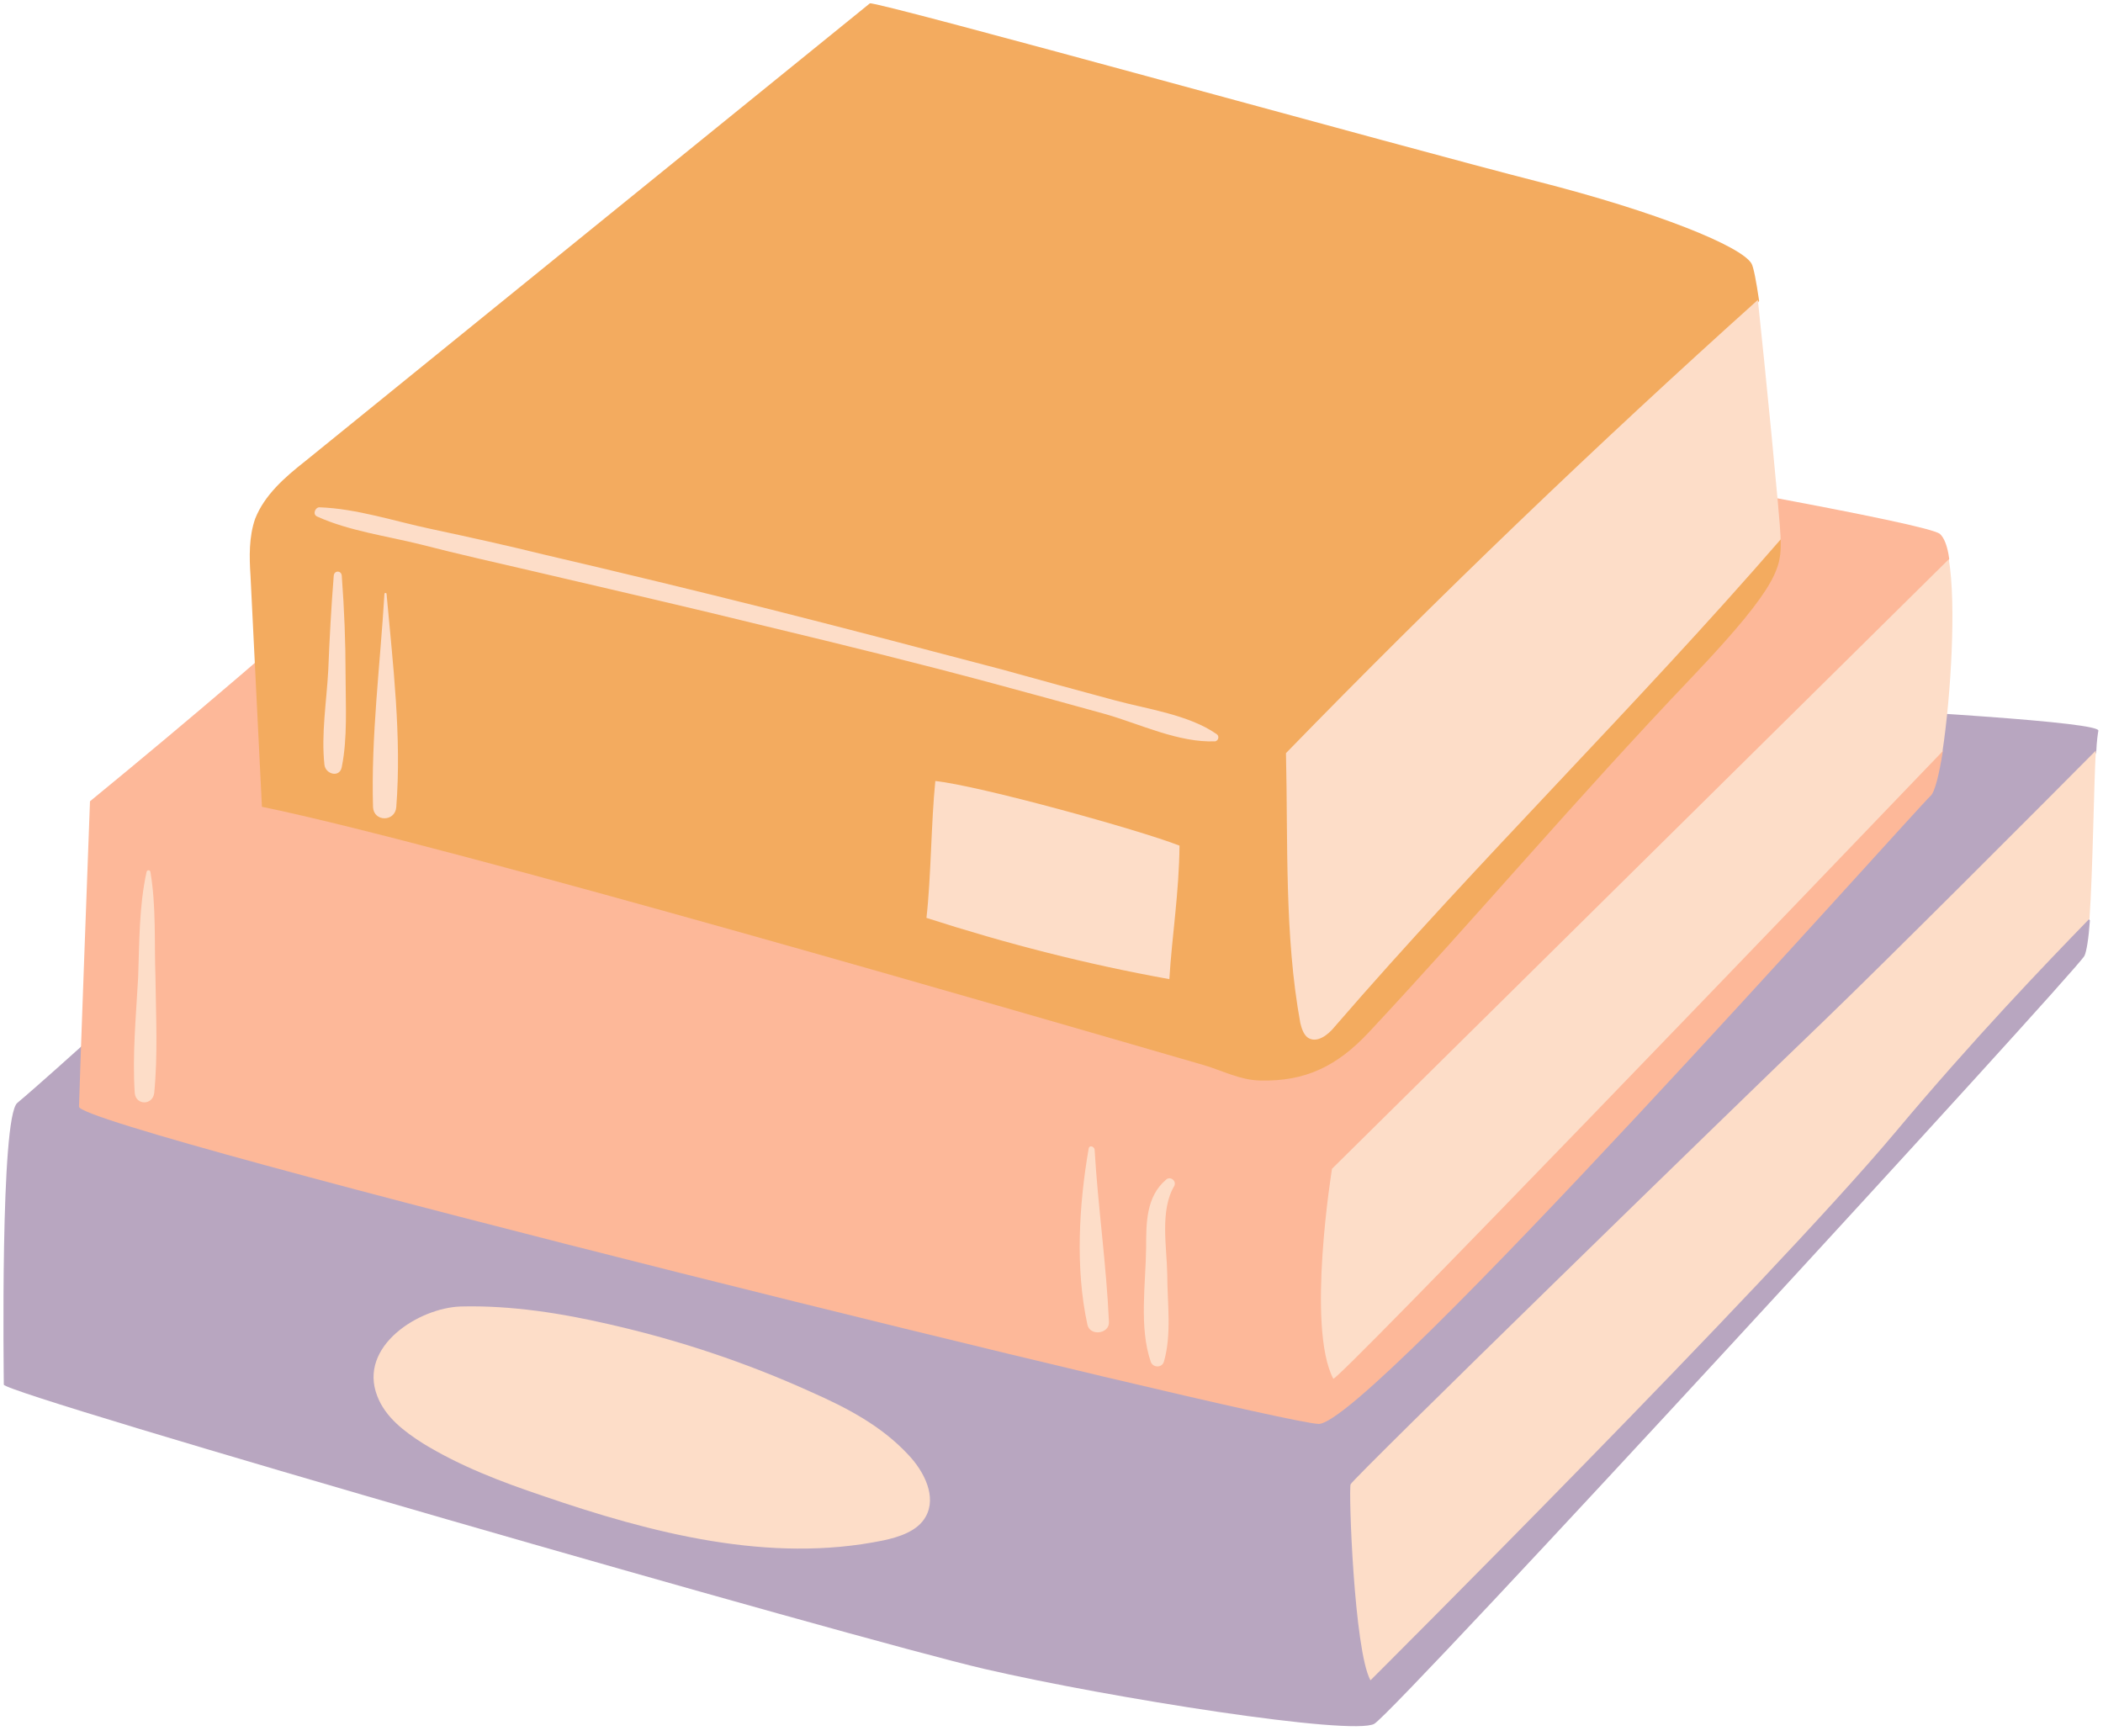 <?xml version="1.0" encoding="UTF-8"?><svg xmlns="http://www.w3.org/2000/svg" xmlns:xlink="http://www.w3.org/1999/xlink" height="411.0" preserveAspectRatio="xMidYMid meet" version="1.0" viewBox="-0.7 -0.8 497.8 411.0" width="497.8" zoomAndPan="magnify"><g id="change1_1"><path d="M319.6,161.4c0,0,177.5,6.8,176.4,10.8c-0.1,0.6-0.4,2.4-0.5,5.1c-10.6,22.1-6.8,33.5-1.5,39.8 c-0.3,4.3-0.8,7.4-1.3,8.4c-2.3,4.1-162.9,178.8-168.1,181.8c-5.2,2.9-62.5-6.1-92.3-13c-29.8-6.9-232.1-65.1-232.1-67.3 c0-2.2-0.9-63.3,3.2-66.7c4.1-3.4,15.3-13.5,15.3-13.5L319.6,161.4z" fill="#b8a6c0"/></g><g id="change2_1"><path d="M458.5,125.6c1,0.9,1.8,2.9,2.2,5.9c-4,11.7-11.6,34.7-1.5,45.5c-0.9,5.6-1.9,9.7-2.9,10.6 c-4,3.7-133.3,149.1-144.9,148.7c-11.6-0.4-293.6-69.9-293.4-75.1c0.1-5.1,2.6-72.3,2.6-72.3c47.1-38.6,92.6-79.2,136.4-121.6l0,0 c-0.9,2.6,0.8,5.2,3.4,5.7C199.6,79.5,452.6,120.7,458.5,125.6z" fill="#fdb899"/></g><g id="change3_1"><path d="M400.1,159.2c-28.3,29.7-51.1,56.9-76.8,84.4c-7.4,7.9-14.9,11.7-25.8,11.4c-4.6-0.1-8.8-2.3-13.1-3.6 c-39.4-11.4-179.3-52.2-223.1-61.2c-0.9-18.2-1.8-36.4-2.7-54.6c-0.3-4.6-0.4-9.3,1.1-13.6c2.2-5.6,7-9.8,11.7-13.5 C116,72.3,160.7,36.1,205.2,0c0.9-0.8,129,34.8,157.8,42.1c28.7,7.3,48.5,15.4,50.9,19.5c0.5,0.9,1.1,4.1,1.8,8.8 c-17.7,28.4,5.1,51.3,5.1,56.5C420.9,133.2,420.9,137.3,400.1,159.2z" fill="#f3ab5f"/></g><g id="change4_1"><path d="M308.8,244.8c-1-0.8-1.4-2.2-1.7-3.4c-3.8-20.7-2.9-42.9-3.4-63.9c36-37,73.3-72.8,111.7-107.3 c1.7,15.8,5.2,51.3,5.4,56.4c0,0.1,0,0.3,0,0.3c-34.4,39.7-71.2,75.6-105.6,115.4C313.6,244.3,310.9,246.3,308.8,244.8z M459.1,177.1c2-13.1,3.3-34.9,1.5-45.5l-146,144.3c0,0-6.1,37.5,0.3,49.7C315.4,326.8,427.6,210,459.1,177.1z M430.4,241.5 C411.8,259.3,319.3,349.4,319,350.6c-0.5,1.4,0.8,39.3,4.7,46.4c0,0,93.9-93.6,124.2-129.7c18.5-22.1,35.6-39.9,46-50.6 c0.8-11.4,1-30.7,1.5-39.8C484,188.4,446.1,226.4,430.4,241.5z M191.2,328.7c-15.2-6.9-31.1-12.2-47.3-15.9 c-11.6-2.7-23.6-4.6-35.5-4.3c-9.9,0.3-24.4,9.4-19.8,21.2c1.9,5,6.4,8.4,10.8,11.2c8.8,5.4,18.5,9.1,28.3,12.4 c25.9,8.9,53.7,16.1,80.6,10.6c3.8-0.8,8.2-2.2,10.1-5.6c2.7-4.7-0.3-10.7-4.1-14.7C207.9,336.7,199.6,332.4,191.2,328.7z M218.6,216.5c18.9,6.1,38,11,57.5,14.5c0.6-10.1,2.3-20.4,2.4-31.6c-9.7-3.8-47.4-14.2-57.8-15.3 C219.7,193.9,219.7,206.9,218.6,216.5z M80.2,135.5c-0.1-1.3-1.8-1.3-1.9,0c-0.6,7.5-1,14.9-1.3,22.4c-0.4,7.4-1.7,15.1-0.9,22.4 c0.3,2.2,3.6,3.1,4.1,0.5c1.4-7,0.9-14.5,0.9-21.8C81.1,151.3,80.8,143.5,80.2,135.5z M93.1,190.3c1.3-16.7-0.8-33.9-2.3-50.5 c0-0.3-0.5-0.3-0.5,0c-1,16.7-3.2,33.8-2.7,50.5C87.8,193.8,92.8,193.8,93.1,190.3z M34.9,205.6c-0.1-0.5-0.8-0.5-0.9,0 c-1.8,8.2-1.7,16.7-2,25c-0.5,9.1-1.4,18.4-0.8,27.4c0.3,2.9,4.2,2.9,4.6,0c0.9-9.1,0.4-18.4,0.3-27.4 C35.8,222.3,36.3,213.8,34.9,205.6z M257,271.1c-2.3,13.3-3.2,28.4-0.3,41.7c0.6,2.8,5.2,2.2,5.1-0.6c-0.6-13.6-2.6-27.3-3.4-40.9 C258.2,270.5,257.1,270.3,257,271.1z M275.3,278.5c-4.7,4-4.7,10.2-4.7,16.1c-0.1,8.5-1.7,18.9,1.1,27c0.5,1.4,2.6,1.5,3.1,0 c1.9-6.5,0.8-14,0.8-20.7c-0.1-6.5-1.8-15.2,1.7-21C277.8,278.6,276.2,277.6,275.3,278.5z M287.3,173c-6.6-4.6-16.3-5.9-24.1-8 c-8.9-2.4-17.7-4.8-26.7-7.3c-18.2-4.8-36.5-9.6-54.7-14.2c-17.9-4.5-35.7-8.8-53.7-13c-8.9-2.2-18-4.2-26.9-6.1 c-8.5-1.8-17.5-4.8-26.3-5.1c-1,0-1.7,1.7-0.5,2.2c7.5,3.4,16.5,4.6,24.5,6.6c8.9,2.3,17.9,4.3,26.9,6.4c18.4,4.3,36.7,8.5,55,13 c17.9,4.3,35.8,8.7,53.6,13.5c8.9,2.4,17.7,4.8,26.7,7.3c8,2.3,17.3,6.8,25.9,6.4C287.7,174.5,288,173.5,287.3,173z" fill="#fdddc8"/></g></svg>